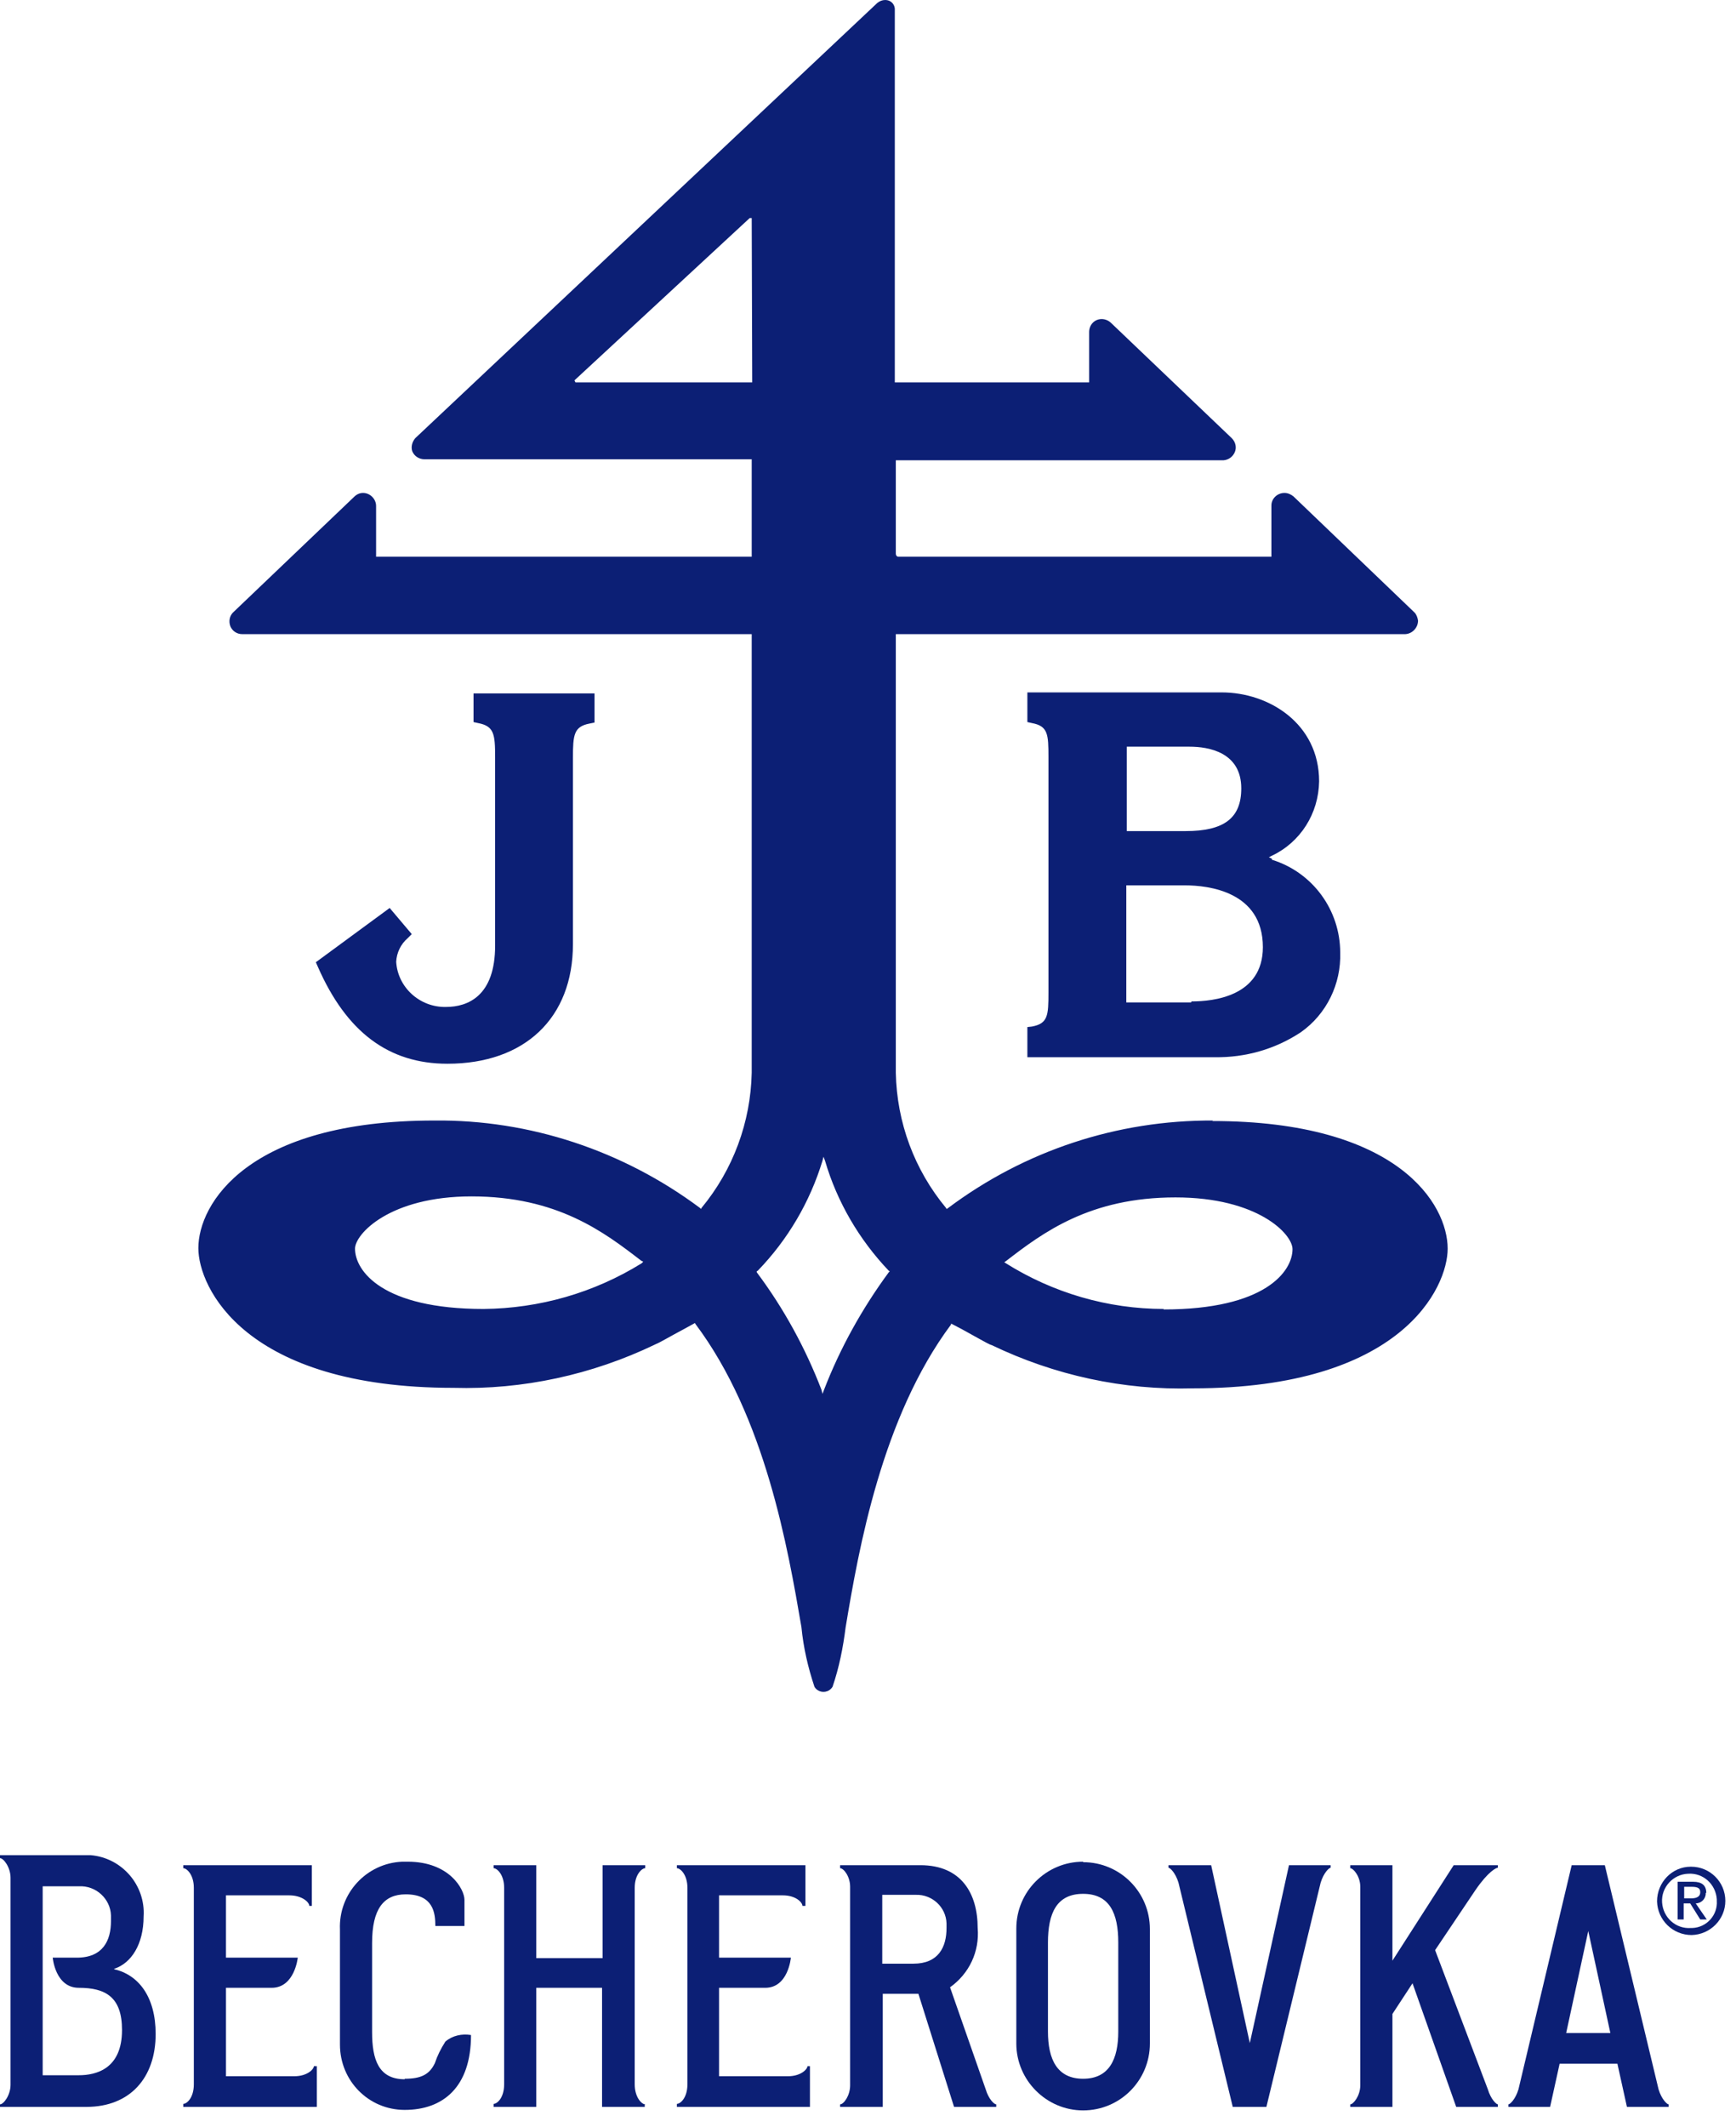 <svg xmlns="http://www.w3.org/2000/svg" xmlns:xlink="http://www.w3.org/1999/xlink" xmlns:serif="http://www.serif.com/" width="100%" height="100%" viewBox="0 0 98 120" xml:space="preserve" style="fill-rule:evenodd;clip-rule:evenodd;stroke-linejoin:round;stroke-miterlimit:2;"><g id="CorelEMF" serif:id="CorelEMF"><path d="M55.644,117.865l-2.013,-5.755c1.078,-0.765 1.673,-2.012 1.56,-3.345c-0,-1.927 -0.908,-3.543 -3.232,-3.543l-4.535,0l-0,0.17c0.198,0 0.567,0.454 0.567,1.049l-0,11.197c-0,0.595 -0.369,1.077 -0.567,1.077l-0,0.142l2.409,-0l0,-6.378l2.013,-0l2.012,6.378l2.381,-0l0,-0.142c-0.113,-0 -0.425,-0.284 -0.595,-0.85m-4.082,-7.087l-1.757,-0l-0,-3.884l1.899,0c0.907,-0.028 1.701,0.681 1.729,1.616l0,0.255c0,1.078 -0.453,2.013 -1.871,2.013Z" style="fill:#0c1f75;fill-rule:nonzero;"></path><path d="M61.143,105.024c-2.069,-0 -3.77,1.672 -3.77,3.77l0,6.491c0,2.069 1.701,3.77 3.77,3.77c2.098,0 3.77,-1.701 3.77,-3.77l0,-6.463c0,-2.069 -1.672,-3.77 -3.77,-3.77m1.985,9.553c-0,1.559 -0.511,2.664 -1.985,2.664c-1.474,0 -1.984,-1.105 -1.984,-2.664l0,-5.018c0,-1.644 0.482,-2.749 1.984,-2.749c1.503,-0 1.985,1.105 1.985,2.749l-0,5.018Z" style="fill:#0c1f75;fill-rule:nonzero;"></path><path d="M71.802,48.444l-0.171,-0.085l0.171,-0.085c1.615,-0.765 2.636,-2.381 2.664,-4.195c0,-3.26 -2.835,-5.018 -5.499,-5.018l-10.97,0l-0,1.673l0.255,0.057c0.907,0.17 0.935,0.623 0.935,1.927l0,13.266c0,1.304 -0.028,1.758 -0.935,1.928l-0.255,0.028l-0,1.701l10.573,-0c1.729,0.028 3.43,-0.454 4.876,-1.417c1.445,-1.021 2.267,-2.722 2.211,-4.479c-0,-2.41 -1.559,-4.536 -3.855,-5.244m-8.193,-6.378l3.544,-0c1.077,-0 2.919,0.312 2.919,2.353c0,1.672 -0.963,2.409 -3.146,2.409l-3.317,0l0,-4.762Zm3.629,14.428l-3.657,0l0,-6.605l3.317,0c1.304,0 4.393,0.341 4.393,3.487c0,2.778 -2.806,3.061 -4.025,3.061l-0.028,0.057Z" style="fill:#0c1f75;fill-rule:nonzero;"></path><path d="M68.485,63.213c-5.414,-0.029 -10.658,1.7 -14.995,4.96l-0.057,0.029l-0.028,-0.057c-1.786,-2.154 -2.778,-4.819 -2.835,-7.625l0,-24.747l28.772,0c0.397,-0.028 0.708,-0.368 0.708,-0.765c-0.028,-0.17 -0.085,-0.34 -0.198,-0.454l-6.832,-6.548c-0.141,-0.113 -0.311,-0.198 -0.51,-0.198c-0.397,-0 -0.737,0.312 -0.737,0.709l0,2.891l-21.061,-0c-0.085,-0 -0.142,-0.085 -0.142,-0.17l0,-5.273l18.51,0c0.284,-0.028 0.511,-0.198 0.624,-0.453c0.113,-0.255 0.057,-0.567 -0.17,-0.794l-6.803,-6.491c-0.142,-0.142 -0.34,-0.227 -0.539,-0.227c-0.397,0 -0.709,0.312 -0.709,0.737l0,2.835l-10.97,-0l0,-21.09c-0.028,-0.284 -0.255,-0.482 -0.538,-0.482c-0.17,0 -0.312,0.057 -0.454,0.17l-26.078,24.548c-0.171,0.199 -0.256,0.482 -0.171,0.737c0.114,0.284 0.397,0.454 0.681,0.454l18.482,-0l-0,5.499l-21.204,-0l0,-2.863c0,-0.397 -0.34,-0.737 -0.737,-0.737c-0.198,-0 -0.368,0.085 -0.51,0.227l-6.831,6.519c-0.199,0.199 -0.255,0.511 -0.142,0.794c0.113,0.255 0.369,0.425 0.652,0.425l28.772,0l-0,24.747c-0.057,2.778 -1.049,5.471 -2.835,7.625l-0.028,0.057l-0.057,-0.057c-4.337,-3.232 -9.609,-4.989 -14.995,-4.932c-10.545,-0 -13.323,4.705 -13.323,7.2c-0,2.182 2.579,7.88 14.4,7.88c3.912,0.113 7.823,-0.737 11.367,-2.438l0.056,-0.028c0.227,-0.085 0.737,-0.397 1.645,-0.879l0.566,-0.312l0.029,0.057c3.94,5.244 5.216,12.642 5.981,17.093c0.113,1.162 0.368,2.268 0.737,3.373c0.17,0.284 0.539,0.369 0.822,0.198c0.085,-0.056 0.142,-0.113 0.198,-0.198c0.369,-1.077 0.596,-2.211 0.737,-3.345c0.737,-4.422 2.041,-11.849 5.953,-17.093l0,-0.056l0.595,0.311c0.879,0.482 1.418,0.794 1.616,0.879l0.085,0.028c3.544,1.701 7.427,2.552 11.367,2.438c11.792,0 14.372,-5.697 14.372,-7.88c-0,-2.495 -2.778,-7.2 -13.295,-7.2m-32.201,8.022c-2.693,1.672 -5.783,2.551 -8.929,2.58c-5.726,-0 -7.257,-2.155 -7.257,-3.402c-0,-0.822 1.956,-2.948 6.576,-2.948c4.848,-0 7.484,2.013 9.581,3.628l0.114,0.057l-0.085,0.085Zm6.236,-49.776l-0,0.085l-9.978,-0l-0.057,-0.114l9.893,-9.156l0.114,0l0.028,9.185Zm7.71,50.286c-1.502,2.041 -2.749,4.281 -3.656,6.633l-0.086,0.227l-0.056,-0.227c-0.907,-2.352 -2.126,-4.592 -3.657,-6.633l0,-0.056l0.057,-0.029c1.701,-1.757 2.948,-3.883 3.656,-6.208l0.057,-0.226l0.085,0.226c0.681,2.325 1.928,4.451 3.6,6.208l0.057,0.029l-0.057,0.056Zm15.534,2.07c-3.175,-0 -6.264,-0.908 -8.929,-2.58l-0.085,-0.057l0.085,-0.056c2.098,-1.616 4.734,-3.6 9.581,-3.6c4.649,-0 6.605,2.069 6.605,2.919c-0,1.248 -1.531,3.402 -7.285,3.402l0.028,-0.028Z" style="fill:#0c1f75;fill-rule:nonzero;"></path><path d="M93.628,117.865l-3.033,-12.643l-1.871,0l-3.004,12.643c-0.17,0.566 -0.482,0.85 -0.567,0.85l-0,0.142l2.353,-0l0.538,-2.438l3.26,-0l0.539,2.438l2.352,-0l0,-0.142c-0.085,-0 -0.397,-0.284 -0.567,-0.85Zm-5.215,-3.175l1.247,-5.755l1.247,5.755l-2.494,-0Z" style="fill:#0c1f75;fill-rule:nonzero;"></path><path d="M6.463,111.061c0.935,-0.311 1.644,-1.36 1.644,-2.948c0.113,-1.757 -1.219,-3.316 -3.005,-3.458l-5.102,0l0,0.17c0.198,0 0.595,0.51 0.595,1.106l0,11.678c0,0.596 -0.397,1.106 -0.595,1.106l0,0.142l4.876,-0c2.466,-0 3.911,-1.644 3.911,-4.111c0,-2.097 -0.963,-3.344 -2.352,-3.656m-1.985,5.981l-2.041,-0l0,-10.658l2.041,-0c0.964,-0.057 1.786,0.708 1.815,1.644l-0,0.312c-0,1.105 -0.454,2.069 -1.928,2.069l-1.361,-0c0,-0 0.142,1.701 1.474,1.701c1.531,-0 2.438,0.538 2.438,2.381c0,2.182 -1.445,2.551 -2.438,2.551Z" style="fill:#0c1f75;fill-rule:nonzero;"></path><path d="M96.321,106.781c0,-0.425 -0.255,-0.624 -0.737,-0.624l-0.878,0l-0,2.126l0.34,0l-0,-0.907l0.368,0l0.567,0.907l0.369,0l-0.624,-0.907c0.312,0 0.567,-0.255 0.567,-0.567l-0,-0.028m-1.219,0.312l0,-0.652l0.425,-0c0.397,-0 0.482,0.113 0.482,0.312c0,0.198 -0.142,0.34 -0.51,0.34l-0.397,-0Z" style="fill:#0c1f75;fill-rule:nonzero;"></path><path d="M95.443,105.307c-1.049,0 -1.9,0.879 -1.9,1.956c0.029,1.049 0.879,1.899 1.956,1.899c1.049,-0.028 1.899,-0.879 1.899,-1.927c0,-1.078 -0.878,-1.928 -1.927,-1.928l-0.028,0Zm-0,3.458c-0.851,0.057 -1.56,-0.595 -1.616,-1.445c-0.057,-0.851 0.623,-1.588 1.474,-1.616c0.85,-0.057 1.559,0.595 1.616,1.446l-0,0.085c0.056,0.793 -0.567,1.502 -1.389,1.53l-0.085,0Z" style="fill:#0c1f75;fill-rule:nonzero;"></path><path d="M10.346,105.392l0,-0.17l7.257,0l0,2.296l-0.142,0c0,-0.198 -0.396,-0.595 -1.133,-0.595l-3.572,-0l-0,3.515l4.053,-0c0,-0 -0.17,1.701 -1.474,1.701l-2.579,-0l-0,4.989l3.855,-0c0.737,-0 1.106,-0.397 1.106,-0.567l0.17,-0l-0,2.296l-7.541,-0l0,-0.17c0.199,-0 0.596,-0.341 0.596,-1.106l-0,-11.083c-0,-0.737 -0.397,-1.106 -0.596,-1.106Z" style="fill:#0c1f75;fill-rule:nonzero;"></path><path d="M25.172,56.806c1.247,0 2.778,-0.623 2.778,-3.458l-0,-10.63c-0,-1.304 -0.057,-1.757 -0.964,-1.927l-0.255,-0.057l-0,-1.616l6.831,0l0,1.644l-0.283,0.057c-0.879,0.17 -0.936,0.624 -0.936,1.927l0,10.517c0,4.167 -2.721,6.746 -7.086,6.746c-3.317,0 -5.698,-1.785 -7.314,-5.47l-0.113,-0.256l4.167,-3.061l1.247,1.474l-0.227,0.227c-0.397,0.34 -0.623,0.822 -0.652,1.332c0.085,1.446 1.333,2.58 2.807,2.551Z" style="fill:#0c1f75;fill-rule:nonzero;"></path><path d="M83.991,117.865c0.17,0.566 0.481,0.85 0.566,0.85l0,0.142l-2.352,-0l-2.466,-6.974l-1.134,1.73l-0,5.244l-2.381,-0l-0,-0.142c0.17,-0 0.567,-0.482 0.567,-1.077l-0,-11.197c-0,-0.595 -0.397,-1.049 -0.567,-1.049l-0,-0.17l2.381,0l-0,5.386l3.458,-5.386l2.494,0l0,0.142c-0.085,-0 -0.538,0.198 -1.275,1.275l-2.268,3.374l2.977,7.852Z" style="fill:#0c1f75;fill-rule:nonzero;"></path><path d="M75.118,105.222l0,0.142c-0.085,-0 -0.397,0.283 -0.567,0.85l-3.061,12.643l-1.899,-0l-3.062,-12.643c-0.17,-0.567 -0.482,-0.85 -0.567,-0.85l0,-0.142l2.41,0l2.182,10.035l2.211,-10.035l2.353,0Z" style="fill:#0c1f75;fill-rule:nonzero;"></path><path d="M38.211,105.392l0,-0.17l7.257,0l-0,2.296l-0.17,0c-0,-0.198 -0.369,-0.595 -1.106,-0.595l-3.6,-0l0,3.515l4.054,-0c-0,-0 -0.142,1.701 -1.446,1.701l-2.608,-0l0,4.989l3.884,-0c0.737,-0 1.105,-0.397 1.105,-0.567l0.142,-0l-0,2.296l-7.512,-0l0,-0.17c0.198,-0 0.595,-0.341 0.595,-1.106l0,-11.083c0,-0.737 -0.397,-1.106 -0.595,-1.106Z" style="fill:#0c1f75;fill-rule:nonzero;"></path><path d="M36.397,118.687l-0,0.17l-2.41,-0l0,-6.718l-3.713,-0l0,6.718l-2.409,-0l-0,-0.17c0.198,-0 0.595,-0.341 0.595,-1.106l-0,-11.083c-0,-0.737 -0.397,-1.106 -0.595,-1.106l-0,-0.17l2.409,0l0,5.244l3.742,0l-0,-5.244l2.409,0l0,0.17c-0.198,0 -0.595,0.369 -0.595,1.106l-0,11.083c-0,0.737 0.397,1.134 0.595,1.134l-0.028,-0.028Z" style="fill:#0c1f75;fill-rule:nonzero;"></path><path d="M22.847,117.269c0.907,0 1.389,-0.226 1.701,-0.878c0.142,-0.426 0.34,-0.822 0.595,-1.219c0.397,-0.341 0.936,-0.454 1.446,-0.369c-0,2.948 -1.587,4.224 -3.742,4.224c-2.041,-0 -3.656,-1.644 -3.656,-3.685l-0,-6.492c-0.085,-2.041 1.502,-3.741 3.515,-3.826l0.311,-0c2.353,-0 3.203,1.559 3.203,2.154l0,1.474l-1.644,-0c0,-0.737 -0.113,-1.786 -1.672,-1.786c-1.247,0 -1.899,0.822 -1.899,2.75l-0,5.017c-0,1.559 0.368,2.665 1.842,2.665l0,-0.029Z" style="fill:#0c1f75;fill-rule:nonzero;"></path></g></svg>